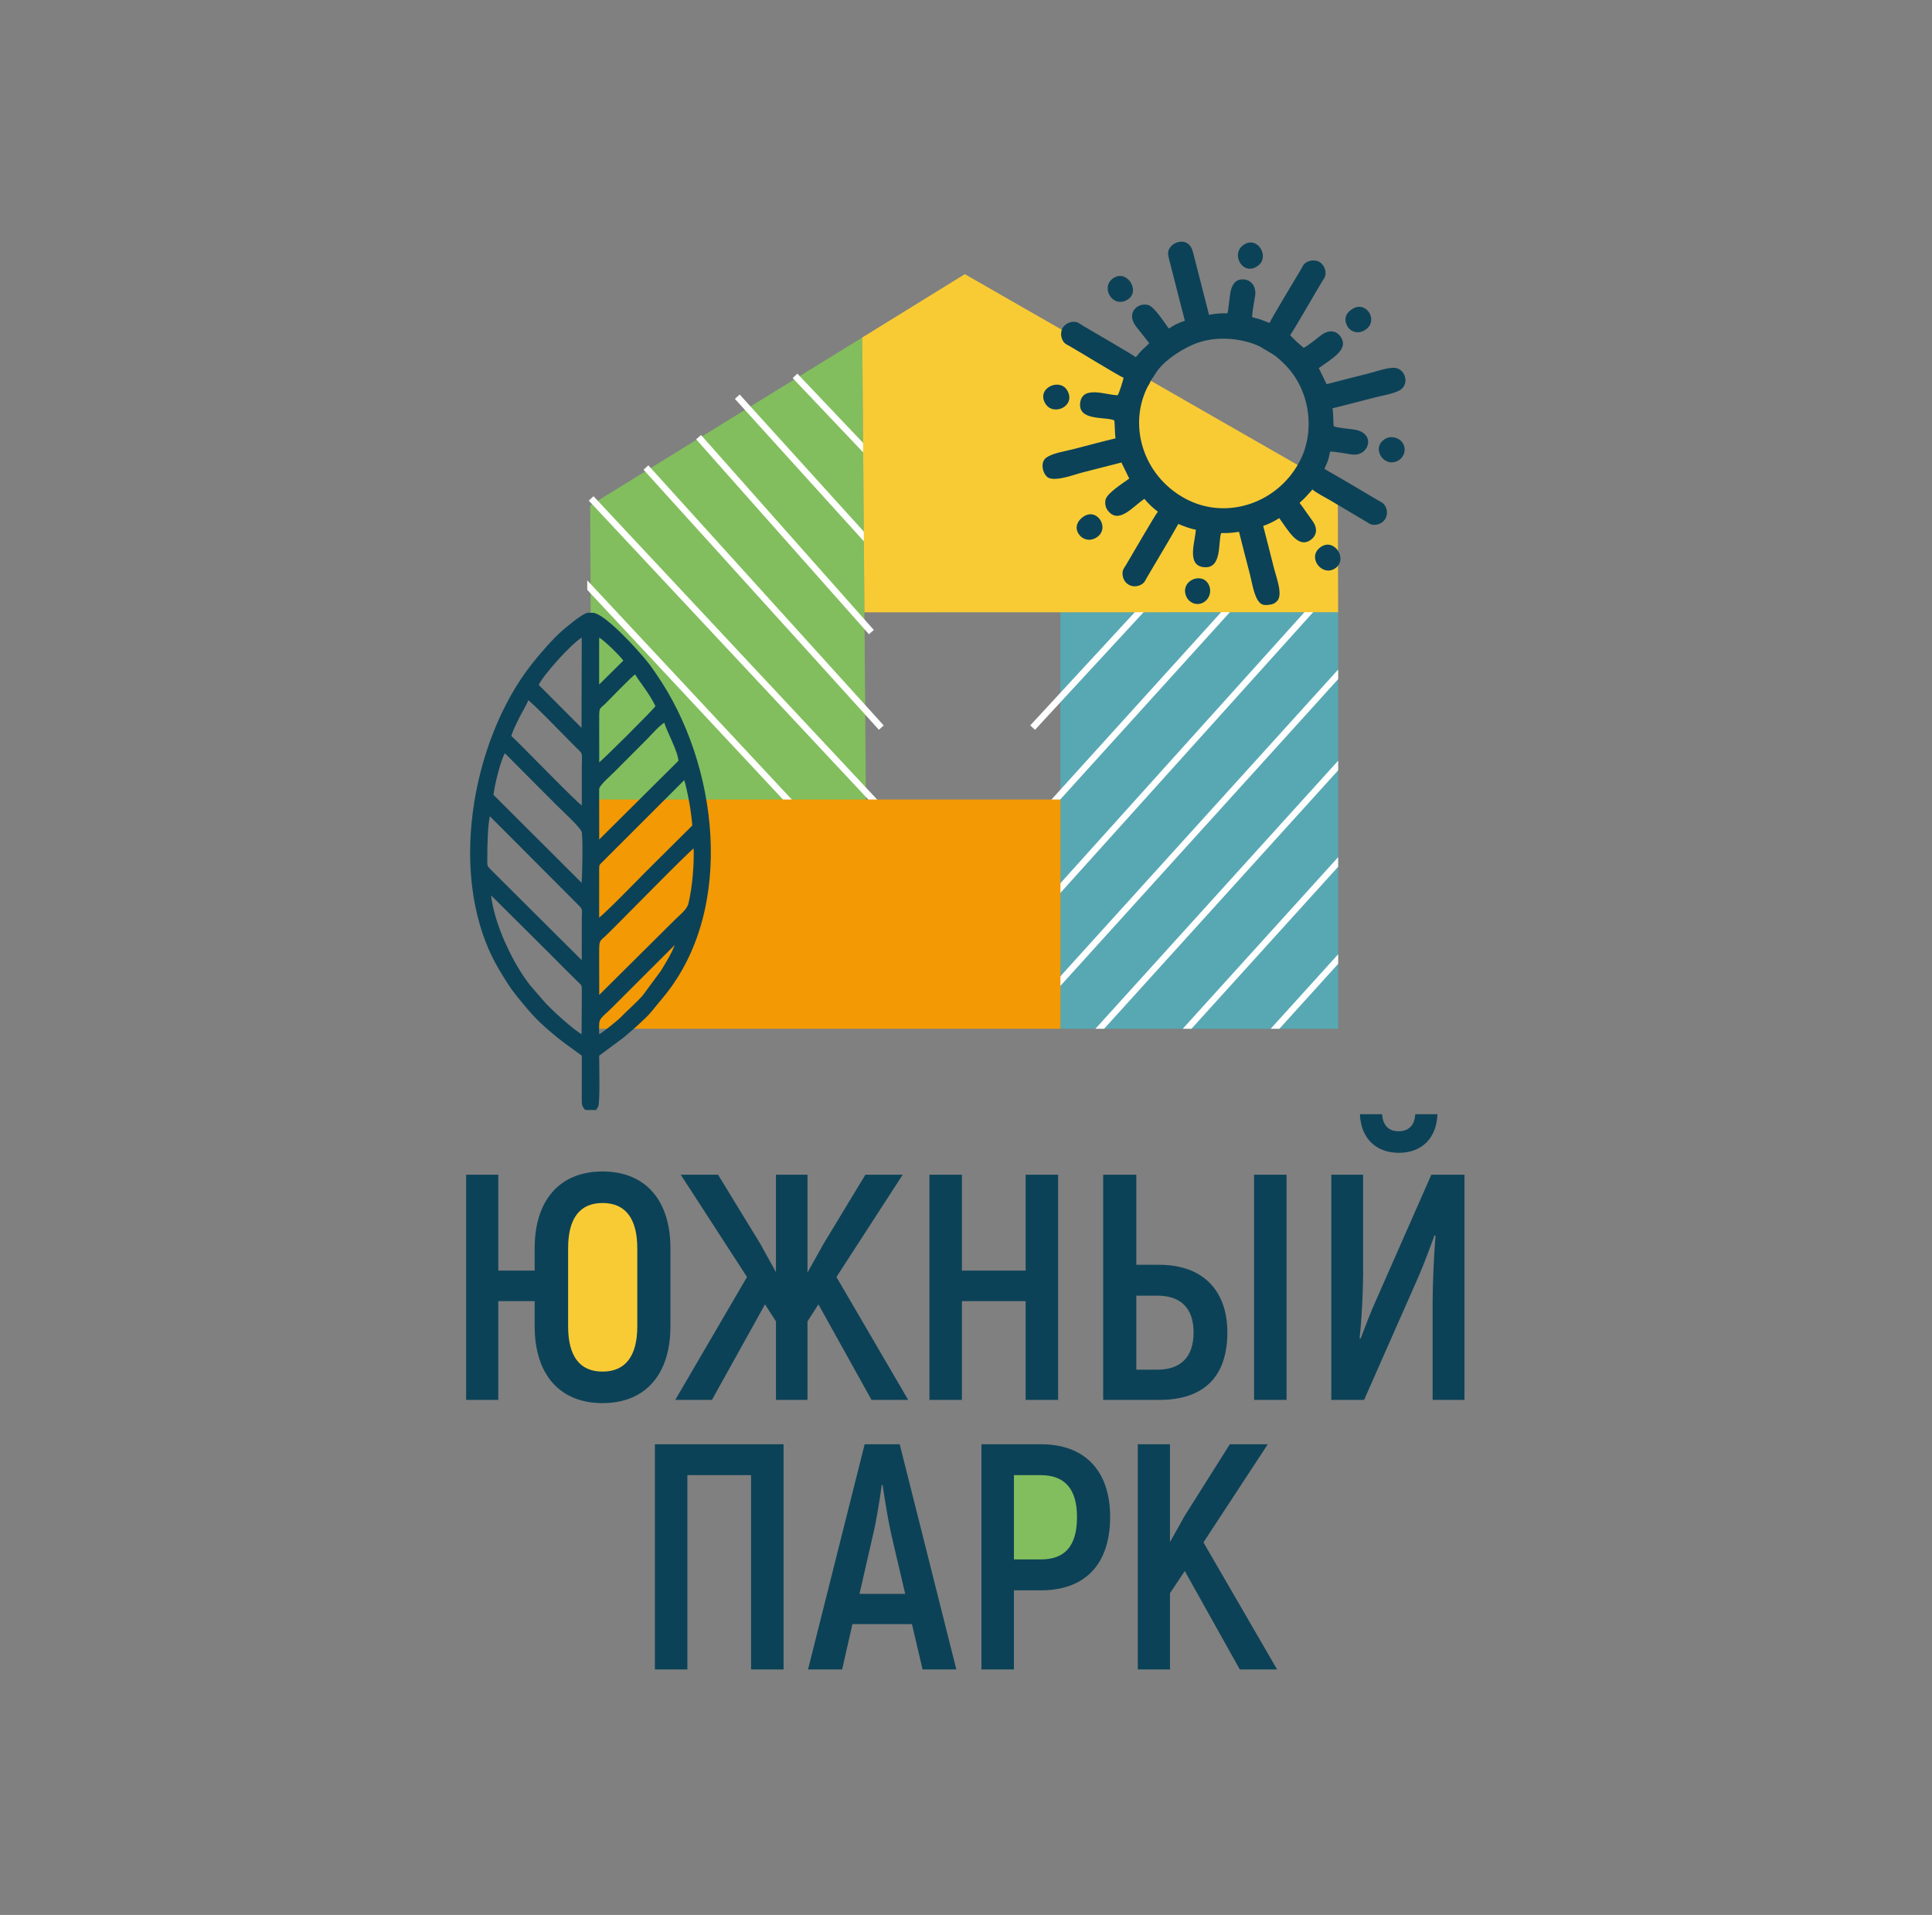 <?xml version="1.0" encoding="UTF-8"?> <!-- Creator: CorelDRAW 2021.5 --> <svg xmlns="http://www.w3.org/2000/svg" xmlns:xlink="http://www.w3.org/1999/xlink" xmlns:xodm="http://www.corel.com/coreldraw/odm/2003" xml:space="preserve" width="300.025mm" height="297.38mm" style="shape-rendering:geometricPrecision; text-rendering:geometricPrecision; image-rendering:optimizeQuality; fill-rule:evenodd; clip-rule:evenodd" viewBox="0 0 30350.02 30082.47"><rect x="0" y="0" width="30350.02" height="30082.47" fill="#808080" stroke="none"/> <defs> <style type="text/css"> <![CDATA[ .str0 {stroke:#82BE5D;stroke-width:20.23;stroke-miterlimit:22.926} .str1 {stroke:#F8CB35;stroke-width:20.23;stroke-miterlimit:22.926} .str4 {stroke:white;stroke-width:101.72;stroke-miterlimit:22.926} .str3 {stroke:white;stroke-width:101.76;stroke-miterlimit:22.926} .str7 {stroke:white;stroke-width:101.76;stroke-miterlimit:22.926} .str2 {stroke:white;stroke-width:101.76;stroke-miterlimit:22.926} .str5 {stroke:white;stroke-width:101.76;stroke-miterlimit:22.926} .str6 {stroke:white;stroke-width:101.76;stroke-miterlimit:22.926} .str9 {stroke:white;stroke-width:101.76;stroke-miterlimit:22.926} .str8 {stroke:white;stroke-width:101.76;stroke-miterlimit:22.926} .str10 {stroke:#0C4257;stroke-width:20.23;stroke-miterlimit:22.926} .fil4 {fill:none} .fil6 {fill:#0C4257} .fil3 {fill:#58A8B3} .fil0 {fill:#82BE5D} .fil7 {fill:#F39904} .fil1 {fill:#F8CB35} .fil2 {fill:#0C4257;fill-rule:nonzero} .fil5 {fill:white;fill-rule:nonzero} ]]> </style> </defs> <g id="Слой_x0020_1">  <ellipse class="fil0 str0" cx="16398.54" cy="23863.15" rx="729.14" ry="900.24"></ellipse> <ellipse class="fil1 str1" cx="9449.25" cy="20217.99" rx="779.66" ry="1555.89"></ellipse> <path class="fil2" d="M9465.48 18402.82c-672.21,0 -1066.41,449.82 -1066.41,1207.96l0 348.77 -571.11 0 0 -1506.16 -505.43 0 0 3537.93 505.43 0 0 -1551.64 571.11 0 0 394.2c0,758.14 394.2,1207.96 1066.41,1207.96 672.26,0 1066.46,-449.82 1066.46,-1207.96l0 -1223.12c0,-758.14 -394.2,-1207.96 -1066.46,-1207.96zm545.88 2431.08c0,470.07 -186.98,712.66 -545.88,712.66 -358.84,0 -540.78,-242.59 -540.78,-712.66l0 -1223.12c0,-470.01 181.94,-712.61 540.78,-712.61 358.9,0 545.88,242.6 545.88,712.61l0 1223.12zm3679.48 1157.43l576.15 0 -1127.07 -1930.68 1041.18 -1607.25 -586.32 0 -651.96 1076.54 -257.8 459.94 0 -1536.47 -495.3 0 0 1531.39 -242.6 -439.68 -667.17 -1091.7 -586.26 0 1041.17 1607.25 -1127.11 1930.68 576.2 0 833.95 -1501.12 171.82 267.88 0 1233.24 495.3 0 0 -1233.24 171.87 -267.88 833.95 1501.12zm2420.94 -3537.93l0 1506.16 -1000.73 0 0 -1506.16 -510.46 0 0 3537.93 510.46 0 0 -1551.64 1000.73 0 0 1551.64 510.47 0 0 -3537.93 -510.47 0zm1218.09 3537.93l879.43 0c702.53,0 1071.5,-363.88 1071.5,-1061.37 0,-641.88 -368.96,-1061.37 -1071.5,-1061.37l-358.84 0 0 -1415.18 -520.59 0 0 3537.93zm2370.42 0l510.47 0 0 -3537.93 -510.47 0 0 3537.93zm-1849.83 -475.1l0 -1162.47 333.56 0c358.84,0 566.07,192.07 566.07,576.2 0,394.2 -207.23,586.27 -566.07,586.27l-333.56 0zm4124.21 -3406.52c348.72,0 591.36,-217.35 606.53,-606.53l-348.77 0c-10.08,176.91 -106.14,267.88 -262.79,267.88 -151.67,0 -247.68,-90.97 -257.8,-267.88l-348.72 0c15.16,384.14 257.75,606.53 611.56,606.53zm-1061.37 3881.62l515.5 0 854.19 -1935.77c85.88,-197.11 186.98,-470.02 252.71,-652.02l15.16 10.13c-25.29,293.17 -45.48,768.27 -45.48,1036.14l0 1541.51 500.34 0 0 -3537.93 -520.59 0 -859.19 1950.93c-96.06,207.18 -187.03,454.86 -252.71,626.73l-15.16 -10.13c35.36,-308.32 55.57,-768.27 55.57,-1020.98l0 -1546.55 -500.34 0 0 3537.93z"></path> <path class="fil2" d="M12309.23 22687.95l-2021.66 0 0 3537.94 510.47 0 0 -3052.76 1000.73 0 0 3052.76 510.47 0 0 -3537.94zm2183.45 3537.94l530.71 0 -889.56 -3537.94 -550.91 0 -889.57 3537.94 535.75 0 161.74 -712.65 935.05 0 166.78 712.65zm-990.6 -1187.76l217.3 -950.15c55.61,-232.52 106.14,-571.17 131.42,-758.14l15.15 0c25.29,186.97 80.85,525.62 131.42,758.14l222.39 950.15 -717.69 0zm2850.51 -2350.18l-934.99 0 0 3537.94 510.47 0 0 -1243.32 424.52 0c692.46,0 1086.66,-409.42 1086.66,-1152.4 0,-722.74 -394.2,-1142.23 -1086.66,-1142.23zm-5.03 1809.4l-419.49 0 0 -1324.21 419.49 0c384.13,0 571.11,222.39 571.11,657.04 0,454.9 -186.98,667.17 -571.11,667.17zm3128.56 1728.54l586.32 0 -1157.43 -1996.42 1010.86 -1541.52 -596.4 0 -707.62 1122.03 -232.46 414.46 0 -1536.48 -505.43 0 0 3537.94 505.43 0 0 -1197.84 232.46 -348.76 864.28 1546.6z"></path> <polygon class="fil0" points="9271.52,7939.49 9292.09,12672.29 13603.09,12631.18 13545.22,5301.57 "></polygon> <polygon class="fil3" points="16658.75,9617.13 21021.12,9617.13 21021.12,16160.74 16658.75,16160.74 "></polygon> <line class="fil4 str2" x1="16221.88" y1="11429.87" x2="18202.38" y2="9284.99"></line> <line class="fil4 str3" x1="16531.59" y1="12620.58" x2="19297.34" y2="9566.24"></line> <line class="fil4 str4" x1="16531.57" y1="14091.32" x2="20857.52" y2="9286.16"></line> <polygon class="fil5" points="16494.04,15517.5 21021.1,10518.08 21021.1,10668.99 16569.13,15585.47 "></polygon> <polygon class="fil5" points="17208.42,16160.76 21021.1,11950.26 21021.1,12101.17 17345.08,16160.76 "></polygon> <polygon class="fil5" points="18580.41,16160.76 21021.1,13465.37 21021.1,13616.28 18717.02,16160.76 "></polygon> <polygon class="fil5" points="19961.55,16160.76 21021.1,14990.65 21021.1,15141.56 20098.22,16160.76 "></polygon> <line class="fil4 str5" x1="13688.64" y1="7169.05" x2="12489.09" y2="5904.32"></line> <line class="fil4 str6" x1="14347.98" y1="9286.16" x2="11582.22" y2="6231.82"></line> <line class="fil4 str7" x1="13688.64" y1="9929.92" x2="10974.13" y2="6867.35"></line> <line class="fil4 str8" x1="13844.19" y1="11429.87" x2="10146.9" y2="7344.23"></line> <line class="fil4 str9" x1="13766.38" y1="12620.58" x2="9286.49" y2="7829.97"></line> <polygon class="fil5" points="13210.94,13536.09 9225.17,9265.46 9225.17,9116.68 13285.24,13466.9 "></polygon> <polygon class="fil1" points="15156.63,4306.95 21015.81,7665.78 21021.09,9617.12 13579.29,9618.79 13545.23,5301.58 "></polygon> <path class="fil6" d="M17480.85 4375.41c-198.67,146.61 5.06,476.86 234.08,330.41 210.52,-134.6 -17.58,-490.17 -234.08,-330.41z"></path> <path class="fil6" d="M19530.79 3850.14c-202.41,144.05 -5.99,495.43 228.53,326.52 196.79,-141.74 -5.83,-485 -228.53,-326.52z"></path> <path class="fil6" d="M21748.31 6901.36c-213.1,141.29 -2.51,467.94 227.19,327.57 77.76,-47.51 129.26,-172.57 52.38,-280.3 -50.78,-71.13 -176.95,-115.31 -279.57,-47.27z"></path> <path class="fil6" d="M20745.6 8594.56c-221.29,157.14 21.97,470.77 226.3,335.17 210.88,-139.94 -9.41,-489.18 -226.3,-335.17z"></path> <path class="fil6" d="M16420.07 6337.55c121.86,208.18 488.48,45.14 345.85,-203.76 -116.15,-202.66 -488.09,-39.24 -345.85,203.76z"></path> <path class="fil6" d="M18638.49 9377.54c39.92,86.41 151.89,143.02 258.09,91.02 86.88,-42.53 142.62,-154.55 99.45,-265.74 -93.29,-240.17 -476.62,-83.12 -357.53,174.72z"></path> <path class="fil6" d="M21253.49 4847.99c-94.19,54.51 -156.26,145.38 -90.52,271.63 44.34,85.12 160.99,136.72 273.57,69.28 232.1,-139 35.19,-467.23 -183.06,-340.91z"></path> <path class="fil6" d="M17013.14 8120.75c-108.97,78.97 -128.88,187.19 -58.86,280.34 56.08,74.62 167.06,109.62 273.06,40.89 217.39,-141 7,-481.52 -214.19,-321.23z"></path> <path class="fil6" d="M18730.24 5418.22c363.48,-163.52 806.07,-98.9 1061.27,25.59 21.88,10.68 33.18,21.43 55.52,33.02l147.03 87.11c59.08,35.57 125.77,99.16 182.5,154.72 403.62,395.48 481.93,1036.45 257.6,1494.35 -331.68,676.94 -1131.64,956.41 -1768.43,643 -684.32,-336.87 -953.87,-1135.92 -643.72,-1768.84 10.84,-22.18 21.12,-32.97 32.66,-55.71 10.33,-20.35 13.23,-31.8 24.37,-51.95 20,-36.17 39.39,-55.56 62.49,-95.14 115.19,-197.3 370.29,-367.9 588.71,-466.15zm-35.1 -1557.09c18.26,24.03 35.15,58.87 48.79,111.32l248.75 973.1c97.59,-20.19 199.85,-26.15 290.72,-23.86 13.18,-45.58 31.85,-249.3 43.75,-319.92 20.92,-124.6 82.27,-231.59 227.02,-210.53 110.77,16.12 181.74,118.24 163.27,252.41 -12.92,93.56 -48.59,254.29 -46.96,338.13 18.57,10.23 71.64,17.2 125.72,35.42 66.05,22.18 134.17,55.1 149.03,54.08 18.83,-55.56 426.46,-728.42 493.11,-841.73 30.02,-51.03 37.2,-91.43 111.94,-122.31 65.83,-27.12 137.52,-16.44 178.27,8.19 40.2,24.26 85.98,82.11 93.32,152.17 8.18,78.21 -25.64,110.97 -54.04,156.91 -77.79,125.82 -454.29,785.72 -500.19,837.61 20.96,36.54 165.72,164.75 211.5,201.17 58.81,-22.99 215.06,-152.63 274.14,-197.2 120.28,-90.72 234.55,-76.07 303.54,19.18 146.38,202.08 -135.54,347.95 -339.46,497.13l122.31 252.56c216.34,-55.35 436.69,-113.05 657.09,-167.85 106.54,-26.5 268.43,-86.54 391.06,-89.49 192.11,-4.68 265.48,265.33 96.15,355.64 -105.87,56.43 -273.57,81.45 -379.14,109.08 -223.51,58.57 -447.78,115.45 -671.75,172.23 15.52,100.89 8.75,190.69 18.02,280.69 51.44,26.55 252.51,41.72 325.87,53.47 347.6,55.72 231.05,429.32 -42.12,390.79 -110.66,-15.57 -230.13,-41.77 -337.84,-46.4 -8.65,15.21 -17.25,85.18 -35.3,138.5 -22.39,66.04 -53.99,117.48 -54.34,135.49l281.72 162.25 560.02 330.86c49.5,29.1 92.03,39.38 122.31,111.98 52.75,126.49 -24.27,256.69 -160.58,271.29 -78.14,8.35 -107.65,-23.96 -157.01,-53.37l-559.51 -331.73c-73.32,-42.59 -222.4,-119.92 -277.75,-168.86 -14.7,20.56 -62.37,70.42 -108.62,121.2 -35.82,39.27 -77.03,70.72 -92.55,90.3 44.57,53.17 151.51,213.59 197.16,274.08 91.68,121.5 75.35,233.33 -19.33,303.6 -200.31,148.66 -353.96,-143.94 -496.99,-339.47 -88.32,54.14 -173.23,97.39 -252.5,122.37 55.3,216.34 113.04,436.64 167.79,657.04 38.67,155.53 149.13,430.02 47.42,526.69 -13.33,12.72 -32.41,31.24 -58.86,40.76 -55.25,19.94 -130.15,23.41 -162.81,12.26 -127.45,-43.45 -161.39,-320.74 -200.97,-471.64 -58.56,-223.51 -115.44,-447.79 -172.17,-671.75 -60.34,7.27 -114.63,15.72 -169.83,17.85 -36.73,1.43 -77.28,2.3 -110.86,0.16 -51.84,142.6 21.06,575.43 -280.81,535.8 -268.02,-35.15 -124.19,-408.51 -117.12,-589.88 -42.02,3.21 -244.32,-69.65 -273.93,-89.65l-162.25 281.72 -331.32 559.76c-26.6,47.07 -39.03,92.45 -111.58,122.93 -122.26,51.34 -255.56,-19.95 -271.23,-160.93 -8.91,-80.44 23.04,-106.02 53.36,-157.01 67.22,-112.9 460.97,-794.06 500.54,-837.31 -77.07,-58.76 -148.16,-125.16 -211.65,-201.88 -177.26,115.85 -404.18,412.83 -577.93,179.5 -37.03,-49.71 -44.27,-120.07 -30.93,-170.44 27.22,-103.23 283.65,-263.71 370.86,-327.46l-122.41 -252.55 -500.96 127.9 -100.38 25.74c-142.71,36.12 -403.21,139.66 -535.39,90.67 -89.55,-33.18 -152.23,-235.63 -50.01,-315.6 97.53,-76.16 300.23,-104.91 421.68,-136.05 223.41,-57.29 447.68,-118.35 671.75,-172.27 -12.73,-100.95 -8.56,-192.12 -18.07,-280.7 -126.69,-65.48 -577.42,16.94 -536.41,-280.9 38.16,-277.59 418.32,-112.89 590.7,-116.21 19.33,-33.63 88.83,-243.04 89.44,-274.74 -61.21,-20.76 -716.88,-423 -841.49,-493.57 -48.38,-27.47 -91.63,-36.84 -122.82,-111.58 -27.58,-65.99 -15.93,-137.07 8.45,-178.28 24.32,-41.01 81.3,-85.58 152.22,-93.21 80.54,-8.6 109.54,24.82 156.87,54.03 121.59,75.1 790.34,456.94 837.61,500.19 16.43,-9.41 41.11,-49.04 80.44,-91.02 43.65,-46.6 114.22,-104.4 133.25,-128.26l-209.67 -266.35c-90.15,-120.33 -76.43,-234.76 18.57,-304.1 50.98,-37.25 119.66,-43.6 170.39,-30.98 98.3,24.47 251.03,266.7 327.3,371.01 34.6,-19.13 74.75,-47.83 116.26,-67.93 42.64,-20.61 93.71,-41.31 136.35,-54.38l-248.5 -969.24c-17.24,-67.83 -19.03,-103.03 -8.54,-133.41 47.62,-137.52 248.74,-194.04 339.05,-75.2z"></path> <polygon class="fil7" points="9271.48,12559.75 16658.75,12559.75 16658.75,16160.76 9271.48,16160.76 "></polygon> <path class="fil6 str10" d="M9405.49 16263.55c-5.19,-53.35 -4.4,-108.58 -3.91,-162.34 1.08,-117.6 54.82,-127.4 213.78,-286.56 115.87,-116.02 220.56,-220.76 336.52,-336.68l670.43 -669.06c-45.95,151.12 -158.23,324.69 -232.83,448.61l-285.98 387.87c-109.68,124.12 -259.82,251.13 -337.72,335.12 -46.35,49.96 -292.52,248.92 -360.29,283.04zm-255.33 -682.3l-3.94 682.23c-135.82,-69.71 -502.39,-403.7 -614.39,-533.89l-212.82 -246.04c-256.41,-323.92 -569.49,-954.8 -618.13,-1445.69l927.36 922.03c156.39,156.62 301.39,304.31 459.41,458.73 60.43,59.05 62.95,48.05 62.5,162.63zm-1447.83 -1913.73c-69.94,-66.32 -56.3,-78.46 -56.97,-197.14 -0.89,-161.2 5.5,-536.64 45.31,-666.52l1414.8 1418.62c64,62.38 45.4,82.05 44.01,196.5l-0.55 689.3 -1446.6 -1440.77zm1699.77 1287.19c0,-199.23 11.73,-170.6 119.65,-274.46 197.73,-190.33 1307.66,-1329.16 1384.16,-1372.28 10.39,274.24 -19.31,626.53 -80.91,886.65 -24.6,103.91 -155.56,199.39 -221.72,266.94l-1199.71 1191.66 -1.48 -698.5zm0.05 -1285.49c0,-87.45 2.61,-85.88 48.73,-130.77l1304.2 -1303.11c60.29,217.06 113.6,502.8 130.35,736.93l-742.38 738.17c-92.28,93.46 -682.32,700.08 -741.07,722.57l0.16 -763.8zm-1659.81 -1178.36c8.55,-132.2 122.59,-596.4 188.78,-672.17l823.29 826.55c67.69,66.93 386.71,358.2 395.16,428.16 20.06,165.95 6.8,637.22 -2.5,819.3l-1404.74 -1401.85zm1659.81 -91.81c0,-67.91 174.45,-210.86 246.75,-284.82l519.31 -521c60.73,-63.78 203.14,-223.12 273.46,-254.2 44.41,157.69 215.57,450.75 226.82,615.61l-1265.51 1257.41 -0.82 -813zm-1381.18 -835.69c28.76,-97.55 87.38,-211.92 132.59,-302.92 42.98,-86.49 115.24,-199.29 140.08,-276.06 69.31,37.25 608.08,595.61 737.98,725.53 145.49,145.51 117.98,78.43 117.98,352.47l-0.12 610.89c-73.59,-32.86 -971.23,-966.87 -1128.51,-1109.9zm1381.86 -296.77c0,-163.16 10.43,-132.95 98.2,-218.6 96.9,-94.6 420.69,-435.65 479.81,-468.74 60.93,113.47 209.23,275.03 328.66,515.73 -59.57,78.99 -845.23,864.48 -906.15,901.47l-0.54 -729.86zm-952.17 -505.01c56.3,-140.63 516.32,-661.81 698.09,-763.92l-3.46 1459.93 -694.63 -696.01zm952.12 -763.92c103.38,59.28 343.23,295.82 402.4,381.18l-403.18 398.6 0.11 -643.3 0.67 -136.49zm-167.76 7429.44l81.71 0c32.77,-4.27 47.06,4.37 71.56,-49.15 29.56,-64.63 13.8,-713.95 13.92,-798.98l384.95 -286.19c101.02,-81.74 349.67,-299.88 429.25,-396.68l221.35 -268.66c1111.77,-1377.88 827.16,-3630.22 -124.97,-5015.68 -53.41,-77.73 -87.44,-129.98 -140.21,-196.35 -166.72,-209.79 -664.24,-754.64 -855.3,-779.37 -25.18,-0.63 -57.62,-0.63 -82.79,0 -77.46,7.37 -334.27,224.89 -394.21,277.11 -148.8,129.64 -346.88,358.26 -474.5,519.45 -953.58,1204.32 -1353.78,3405.1 -508.07,4808.21 90.08,149.45 164.25,272.75 263.17,394.98 232.34,287.09 337.08,409.04 652.03,663.85 122.14,98.8 249.38,182.11 376.64,279.33l-0.53 702.81c1.01,43.17 0,74.11 19.57,106.48 31.26,51.78 30.74,34.84 66.43,38.84z"></path> <polygon class="fil4" points="10.12,10.12 30339.9,10.12 30339.9,30072.35 10.12,30072.35 "></polygon> </g> </svg> 